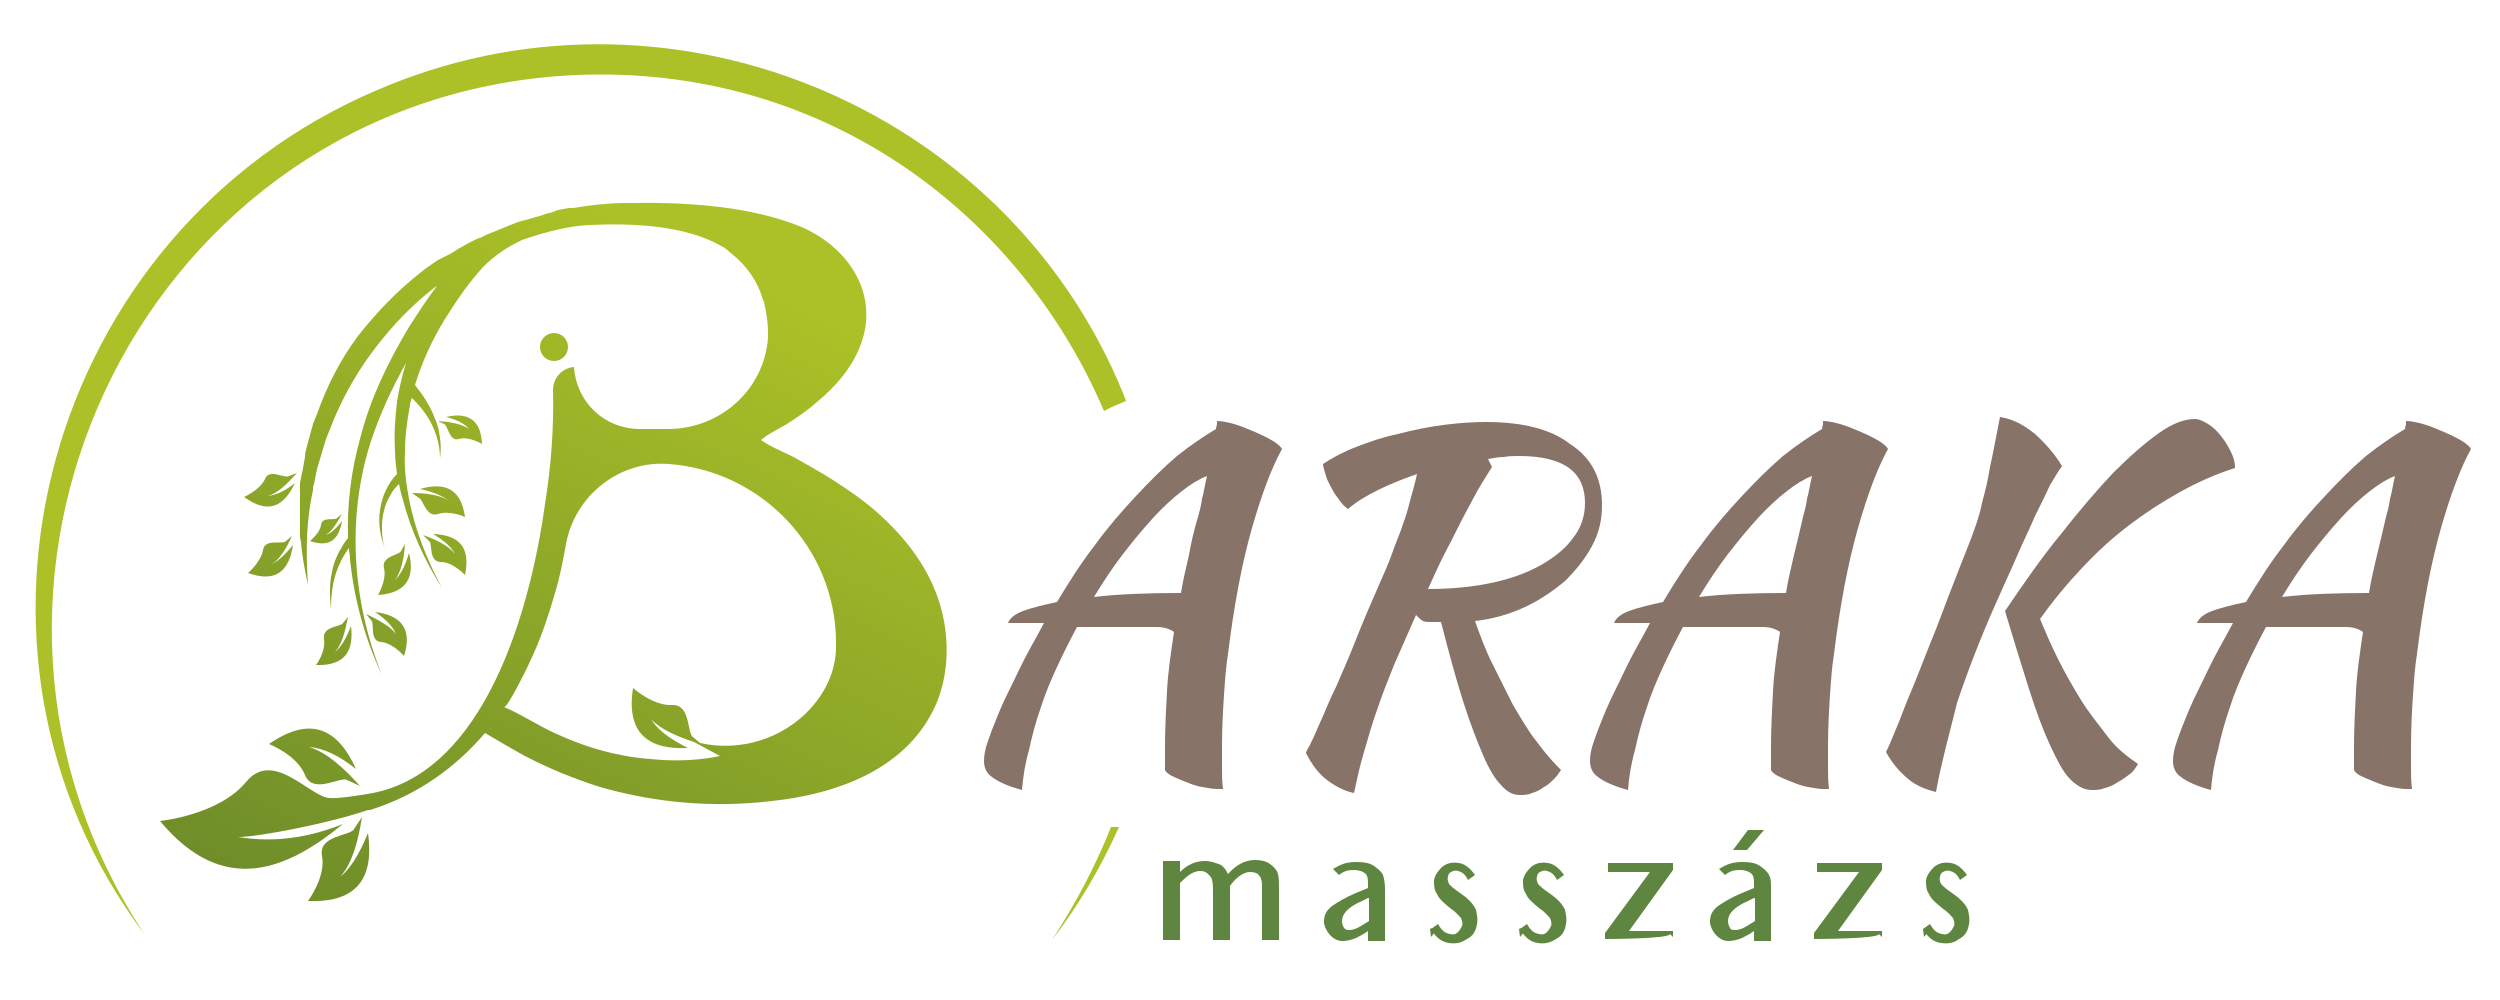 <?xml version="1.0" encoding="UTF-8"?> <svg xmlns="http://www.w3.org/2000/svg" xmlns:xlink="http://www.w3.org/1999/xlink" version="1.1" id="Réteg_1" x="0px" y="0px" viewBox="0 0 250 100" style="enable-background:new 0 0 250 100;" xml:space="preserve"> <style type="text/css"> .st0{fill:#877368;} .st1{fill:#5E8640;} .st2{fill:url(#SVGID_1_);} .st3{fill:url(#SVGID_00000006683821992576350960000003631851096020944318_);} .st4{fill:url(#SVGID_00000017518503661125198020000010561164632560204211_);} .st5{fill:url(#SVGID_00000132088151592863256880000015537098795526175142_);} .st6{fill:url(#SVGID_00000031181577178955818300000002757047812259352214_);} .st7{fill:url(#SVGID_00000155860475913406199700000002882019263962665912_);} .st8{fill:url(#SVGID_00000090983780270036538020000007870995917215495608_);} .st9{fill:url(#SVGID_00000073696422583297932120000014153148271174577029_);} .st10{fill:url(#SVGID_00000063617728050889290840000010578732680604902282_);} .st11{fill:url(#SVGID_00000033331679498512773580000001007533337131057845_);} .st12{fill:url(#SVGID_00000115505847683414281200000000145754774250630282_);} .st13{fill:url(#SVGID_00000170264128404492208200000003081460961333436849_);} .st14{fill:url(#SVGID_00000128470477754251538090000007556734103547224982_);} .st15{fill:#ABC127;} </style> <g> <g> <path class="st0" d="M102.2,79c-1.5-0.4-2.5-0.9-3-1.3c-0.6-0.4-0.8-1-0.8-1.6c0-0.5,0.1-1.2,0.4-2c0.3-0.9,0.7-1.9,1.2-3.1 c0.5-1.2,1.2-2.5,1.9-4c0.7-1.5,1.6-3,2.5-4.7c-0.8,0-1.5,0-2.1,0c-0.6,0-1.1,0-1.5,0c0.2-0.5,0.7-0.9,1.5-1.2s2-0.6,3.4-0.9 c1.2-2,2.4-3.9,3.8-5.7c1.3-1.8,2.7-3.4,4.1-4.9c1.4-1.5,2.7-2.8,4.1-4c1.4-1.1,2.7-2,3.9-2.7c0-0.2,0.1-0.4,0.1-0.5 c0-0.2,0-0.3,0-0.3c0.4,0,1,0.1,1.7,0.3c0.7,0.2,1.4,0.5,2.1,0.8s1.3,0.6,1.8,0.9c0.5,0.3,0.8,0.6,0.9,0.8c-1,1.8-2,4.4-3,7.9 c-1,3.5-1.8,7.7-2.4,12.6c-0.2,1.2-0.3,2.6-0.4,4.1c-0.1,1.5-0.2,3.3-0.2,5.2c0,0.7,0,1.3,0,2c0,0.7,0,1.4,0.1,2.2 c-0.1,0-0.1,0-0.2,0c-0.1,0-0.2,0-0.4,0c-0.4,0-0.9-0.1-1.5-0.2c-0.6-0.1-1.1-0.3-1.6-0.5c-0.5-0.2-1-0.4-1.4-0.6 c-0.4-0.2-0.6-0.4-0.7-0.6c0-0.4,0-0.8,0-1.1c0-0.4,0-0.8,0-1.2c0-1.8,0.1-3.7,0.2-5.6c0.1-1.9,0.4-3.9,0.7-5.9 c-0.4-0.3-1-0.5-1.7-0.5c-0.7,0-1.5,0-2.3,0c-0.9,0-1.8,0-2.8,0c-1,0-1.9,0-2.9,0c-0.7,1.3-1.4,2.7-2,4c-0.6,1.3-1.2,2.7-1.6,4 c-0.5,1.4-0.9,2.9-1.2,4.3C102.5,76.4,102.3,77.7,102.2,79z M119.8,51.7c0.1-0.4,0.3-1,0.4-1.8c0.2-0.7,0.3-1.5,0.5-2.3 c-0.8,0.3-1.6,0.8-2.5,1.5c-0.9,0.7-1.9,1.6-2.9,2.7c-1,1.1-2,2.3-3,3.6c-1,1.3-2,2.8-2.9,4.3c2.5-0.3,5.4-0.4,8.7-0.4 c0.2-1.3,0.5-2.5,0.8-3.8C119.1,54.3,119.4,53,119.8,51.7z"></path> <path class="st0" d="M160.2,50.5c0,1.5-0.3,2.8-1,4.1c-0.7,1.3-1.6,2.4-2.7,3.5c-1.2,1-2.5,1.9-4,2.6c-1.5,0.7-3.2,1.2-5,1.4 c0.5,1.4,1,2.8,1.7,4.2c0.7,1.4,1.4,2.8,2.1,4.2c0.8,1.3,1.5,2.6,2.4,3.7c0.8,1.1,1.6,2,2.4,2.8c-0.2,0.3-0.4,0.6-0.7,0.9 c-0.3,0.3-0.6,0.6-1,0.8c-0.4,0.3-0.8,0.5-1.2,0.6c-0.4,0.2-0.8,0.2-1.2,0.2c-0.7,0-1.3-0.3-1.9-1c-0.6-0.6-1.2-1.6-1.8-3 c-0.6-1.4-1.3-3.2-2-5.4c-0.7-2.2-1.4-4.8-2.2-7.9c-0.3,0-0.7,0-1,0c-0.3,0-0.6,0-0.8-0.1c-0.2-0.1-0.4-0.3-0.7-0.6 c-0.8,1.8-1.5,3.4-2.2,5c-0.6,1.5-1.2,3-1.7,4.5c-0.5,1.4-0.9,2.8-1.3,4.2c-0.4,1.3-0.7,2.7-1,4.1c-1-0.2-1.9-0.7-2.7-1.3 c-0.8-0.6-1.5-1.5-2.1-2.7c0.1-0.3,0.2-0.5,0.4-0.8c0.1-0.3,0.3-0.6,0.5-1.1c0.2-0.5,0.5-1.1,0.8-1.8c0.3-0.7,0.7-1.7,1.3-2.9 c0.5-1.2,1.2-2.7,1.9-4.5c0.7-1.8,1.6-3.9,2.7-6.4c0.5-1.1,0.9-2.1,1.2-3c0.3-0.8,0.7-1.7,0.9-2.4c0.3-0.8,0.5-1.5,0.7-2.3 c0.2-0.8,0.5-1.7,0.7-2.7c-1.4,0.5-2.7,1-3.9,1.6c-1.2,0.6-2.2,1.2-3,1.9c-0.3-0.2-0.6-0.5-0.8-0.8c-0.3-0.4-0.6-0.8-0.8-1.2 c-0.2-0.4-0.5-0.9-0.6-1.3s-0.3-0.9-0.3-1.2c0.9-0.6,2-1.2,3.3-1.7c1.3-0.5,2.7-1,4.2-1.3c1.5-0.4,3-0.7,4.5-0.9 c1.5-0.2,3-0.3,4.3-0.3c3.6,0,6.5,0.7,8.4,2.2C159.2,45.8,160.2,47.9,160.2,50.5z M149.2,46.7c-0.2,0.3-0.5,0.8-1,1.6 c-0.5,0.8-1,1.8-1.6,2.9c-0.6,1.1-1.2,2.4-1.9,3.7c-0.7,1.3-1.3,2.7-1.9,4c2.3,0,4.4-0.2,6.3-0.6c1.9-0.4,3.6-1,5-1.8 c1.4-0.8,2.5-1.7,3.2-2.7c0.8-1,1.2-2.2,1.2-3.5c0-1.5-0.5-2.7-1.6-3.5c-1.1-0.8-2.8-1.2-5-1.2c-0.5,0-1,0-1.5,0.1 c-0.5,0-1.1,0.1-1.6,0.2L149.2,46.7z"></path> <path class="st0" d="M162.8,79c-1.5-0.4-2.5-0.9-3-1.3c-0.6-0.4-0.8-1-0.8-1.6c0-0.5,0.1-1.2,0.4-2c0.3-0.9,0.7-1.9,1.2-3.1 c0.5-1.2,1.2-2.5,1.9-4c0.7-1.5,1.6-3,2.5-4.7c-0.8,0-1.5,0-2.1,0c-0.6,0-1.1,0-1.5,0c0.2-0.5,0.7-0.9,1.5-1.2 c0.8-0.3,2-0.6,3.4-0.9c1.2-2,2.4-3.9,3.8-5.7c1.3-1.8,2.7-3.4,4.1-4.9c1.4-1.5,2.7-2.8,4.1-4c1.4-1.1,2.7-2,3.9-2.7 c0-0.2,0.1-0.4,0.1-0.5c0-0.2,0-0.3,0-0.3c0.4,0,1,0.1,1.7,0.3c0.7,0.2,1.4,0.5,2.1,0.8s1.3,0.6,1.8,0.9c0.5,0.3,0.8,0.6,0.9,0.8 c-1,1.8-2,4.4-3,7.9c-1,3.5-1.8,7.7-2.4,12.6c-0.2,1.2-0.3,2.6-0.4,4.1c-0.1,1.5-0.2,3.3-0.2,5.2c0,0.7,0,1.3,0,2 c0,0.7,0,1.4,0.1,2.2c-0.1,0-0.1,0-0.2,0c-0.1,0-0.2,0-0.4,0c-0.4,0-0.9-0.1-1.5-0.2c-0.6-0.1-1.1-0.3-1.6-0.5 c-0.5-0.2-1-0.4-1.4-0.6c-0.4-0.2-0.6-0.4-0.7-0.6c0-0.4,0-0.8,0-1.1c0-0.4,0-0.8,0-1.2c0-1.8,0.1-3.7,0.2-5.6s0.4-3.9,0.7-5.9 c-0.4-0.3-1-0.5-1.7-0.5c-0.7,0-1.5,0-2.3,0s-1.8,0-2.8,0c-1,0-1.9,0-2.9,0c-0.7,1.3-1.4,2.7-2,4c-0.6,1.3-1.2,2.7-1.6,4 c-0.5,1.4-0.9,2.9-1.2,4.3C163.1,76.4,162.9,77.7,162.8,79z M180.3,51.7c0.1-0.4,0.3-1,0.4-1.8c0.2-0.7,0.3-1.5,0.5-2.3 c-0.8,0.3-1.6,0.8-2.5,1.5c-0.9,0.7-1.9,1.6-2.9,2.7c-1,1.1-2,2.3-3,3.6c-1,1.3-2,2.8-2.9,4.3c2.5-0.3,5.4-0.4,8.7-0.4 c0.2-1.3,0.5-2.5,0.8-3.8C179.7,54.3,180,53,180.3,51.7z"></path> <path class="st0" d="M193.6,79.2c-1.2-0.3-2.1-0.7-2.9-1.4c-0.8-0.7-1.5-1.5-2.1-2.6c0.3-0.6,0.6-1.3,1-2.3 c0.4-0.9,0.8-2.1,1.4-3.5s1.2-3,2-5c0.8-1.9,1.6-4.2,2.6-6.7c0.6-1.6,1.2-3,1.6-4.1c0.4-1.1,0.8-2.2,1-3.3 c0.3-1.1,0.6-2.3,0.8-3.6c0.3-1.3,0.6-3,1-5c1.3,0.2,2.4,0.8,3.5,1.7c1,0.9,1.9,1.9,2.7,3.2c-0.3,0.4-0.7,1.1-1.2,1.9 c-0.4,0.9-0.9,1.9-1.5,3.1c-0.5,1.2-1.2,2.6-1.8,4s-1.4,3.1-2.1,4.7c-1.6,3.6-2.9,7-3.9,10C194.9,73.5,194.1,76.4,193.6,79.2z M200.5,61.1c1.9-2.8,3.7-5.4,5.6-7.7c1.8-2.3,3.6-4.4,5.2-6.1c1.7-1.7,3.2-3,4.6-4s2.6-1.4,3.6-1.4c0.4,0,0.8,0.2,1.3,0.5 c0.5,0.3,0.9,0.7,1.3,1.2c0.4,0.5,0.7,1,1,1.6c0.3,0.6,0.4,1.1,0.4,1.6c-1.9,0.6-3.7,1.4-5.5,2.4c-1.8,1-3.5,2.1-5.2,3.4 c-1.7,1.3-3.2,2.7-4.7,4.3c-1.5,1.6-2.9,3.3-4.1,5c0.5,1.2,1.1,2.6,1.8,4c0.7,1.4,1.5,2.8,2.3,4.1c0.8,1.3,1.8,2.5,2.7,3.7 s2,2,3,2.7c-0.2,0.3-0.4,0.7-0.8,1c-0.4,0.3-0.8,0.6-1.2,0.8c-0.4,0.3-0.9,0.5-1.3,0.6c-0.5,0.2-0.9,0.2-1.3,0.2 c-0.8,0-1.5-0.4-2.2-1.1c-0.7-0.7-1.3-1.9-2-3.4c-0.7-1.5-1.4-3.4-2.1-5.6C202.2,66.7,201.4,64.1,200.5,61.1z"></path> <path class="st0" d="M221.1,79c-1.5-0.4-2.5-0.9-3-1.3c-0.6-0.4-0.8-1-0.8-1.6c0-0.5,0.1-1.2,0.4-2c0.3-0.9,0.7-1.9,1.2-3.1 c0.5-1.2,1.2-2.5,1.9-4c0.7-1.5,1.6-3,2.5-4.7c-0.8,0-1.5,0-2.1,0c-0.6,0-1.1,0-1.5,0c0.2-0.5,0.7-0.9,1.5-1.2s2-0.6,3.4-0.9 c1.2-2,2.4-3.9,3.8-5.7c1.3-1.8,2.7-3.4,4.1-4.9c1.4-1.5,2.7-2.8,4.1-4c1.4-1.1,2.7-2,3.9-2.7c0-0.2,0.1-0.4,0.1-0.5 c0-0.2,0-0.3,0-0.3c0.4,0,1,0.1,1.7,0.3c0.7,0.2,1.4,0.5,2.1,0.8s1.3,0.6,1.8,0.9c0.5,0.3,0.8,0.6,0.9,0.8c-1,1.8-2,4.4-3,7.9 c-1,3.5-1.8,7.7-2.4,12.6c-0.2,1.2-0.3,2.6-0.4,4.1c-0.1,1.5-0.2,3.3-0.2,5.2c0,0.7,0,1.3,0,2c0,0.7,0,1.4,0.1,2.2 c-0.1,0-0.1,0-0.2,0c-0.1,0-0.2,0-0.4,0c-0.4,0-0.9-0.1-1.5-0.2c-0.6-0.1-1.1-0.3-1.6-0.5c-0.5-0.2-1-0.4-1.4-0.6 c-0.4-0.2-0.6-0.4-0.7-0.6c0-0.4,0-0.8,0-1.1c0-0.4,0-0.8,0-1.2c0-1.8,0.1-3.7,0.2-5.6s0.4-3.9,0.7-5.9c-0.4-0.3-1-0.5-1.7-0.5 c-0.7,0-1.5,0-2.3,0c-0.9,0-1.8,0-2.8,0c-1,0-1.9,0-2.9,0c-0.7,1.3-1.4,2.7-2,4c-0.6,1.3-1.2,2.7-1.6,4c-0.5,1.4-0.9,2.9-1.2,4.3 C221.4,76.4,221.2,77.7,221.1,79z M238.6,51.7c0.1-0.4,0.3-1,0.4-1.8c0.2-0.7,0.3-1.5,0.5-2.3c-0.8,0.3-1.6,0.8-2.5,1.5 c-0.9,0.7-1.9,1.6-2.9,2.7c-1,1.1-2,2.3-3,3.6c-1,1.3-2,2.8-2.9,4.3c2.5-0.3,5.4-0.4,8.7-0.4c0.2-1.3,0.5-2.5,0.8-3.8 C238,54.3,238.3,53,238.6,51.7z"></path> </g> </g> <g> <path class="st1" d="M126.2,94v-2.7v-2.4c0-0.5,0-0.8-0.1-1c0-0.2-0.2-0.3-0.3-0.5c-0.2-0.1-0.4-0.2-0.8-0.2c-0.8,0-1.6,0.8-2,1.4 v2.7V94h-1.7v-2.7v-2c0-0.6,0-1-0.1-1.3c0-0.2-0.2-0.4-0.4-0.6c-0.2-0.2-0.4-0.3-0.8-0.3c-0.8,0-1.5,0.7-2,1.2v2.9V94h-1.7v-2.7 v-2.1v-3.1h1.7v1.1c0.7-0.7,1.5-1.1,2.5-1.1c0.6,0,1.1,0.2,1.6,0.4c0.3,0.2,0.5,0.5,0.7,0.9c0.7-0.8,1.6-1.4,2.7-1.4 c0.6,0,1.1,0.1,1.5,0.4c0.4,0.3,0.7,0.6,0.8,1c0.1,0.4,0.1,0.9,0.1,1.6v2.1V94H126.2z"></path> <path class="st1" d="M136.8,93.6v-0.5c-0.4,0.3-0.8,0.5-1.2,0.7c-0.5,0.2-0.9,0.3-1.4,0.3c-1,0-1.8-1.2-1.8-1.9 c0-0.7,0.2-1.1,0.8-1.6c0.6-0.4,1.4-0.9,2.4-1.3l1.2-0.5v-0.2c0-0.5,0-0.8-0.1-1c0-0.1-0.2-0.3-0.4-0.4c-0.2-0.1-0.5-0.2-0.9-0.2 c-0.6,0-1,0.1-1.5,0.5l-0.6-0.6c0.8-0.5,1.4-0.7,2.3-0.7c0.8,0,1.4,0.1,1.8,0.4c0.4,0.3,0.7,0.5,0.9,0.9c0.1,0.3,0.2,0.8,0.2,1.4 v2.8v2.4c0,0-0.3,0-1.7,0V93.6z M136.8,89.8l-0.6,0.3c-1.4,0.6-2,1.3-2,2c0,0.3,0.1,0.5,0.2,0.7c0.2,0.2,0.3,0.2,0.6,0.2 c0.6,0,1.4-0.6,1.9-0.9V89.8z"></path> <path class="st1" d="M143,92.9l0.2-0.1l0.3,0.4c0,0,0,0-0.4,0.5L143,92.9z M144.9,94.3c-0.7-0.1-1.3-0.5-1.8-1.4l0.7-0.5 c0.4,0.7,0.7,0.9,1.2,1c0.4,0.1,0.6,0,0.8-0.2c0.2-0.2,0.3-0.4,0.4-0.6c0.1-0.3,0-0.5-0.1-0.8c-0.2-0.2-0.5-0.6-1.1-1 c-0.6-0.5-1.1-0.9-1.3-1.4c-0.3-0.4-0.3-0.9-0.3-1.4c0.1-0.5,0.4-0.9,0.8-1.3c0.5-0.4,1-0.5,1.7-0.4c0.6,0.1,1.1,0.5,1.6,1.2 l-0.7,0.5c-0.3-0.6-0.6-0.8-1-0.9c-0.3-0.1-0.5,0-0.7,0.1c-0.2,0.1-0.3,0.3-0.3,0.5c-0.1,0.2,0,0.4,0.1,0.7 c0.2,0.2,0.5,0.5,1.1,0.9c0.9,0.6,1.4,1.2,1.6,1.7c0.1,0.5,0.2,0.9,0.1,1.4c-0.1,0.7-0.4,1.2-1,1.5 C146.1,94.3,145.6,94.4,144.9,94.3z"></path> <path class="st1" d="M151.9,92.9l0.2-0.1l0.3,0.4c0,0,0,0-0.4,0.5L151.9,92.9z M153.8,94.3c-0.7-0.1-1.3-0.5-1.8-1.4l0.7-0.5 c0.4,0.7,0.7,0.9,1.2,1c0.4,0.1,0.6,0,0.8-0.2c0.2-0.2,0.3-0.4,0.4-0.6c0.1-0.3,0-0.5-0.1-0.8c-0.2-0.2-0.5-0.6-1.1-1 c-0.6-0.5-1.1-0.9-1.3-1.4c-0.3-0.4-0.3-0.9-0.3-1.4c0.1-0.5,0.4-0.9,0.8-1.3c0.5-0.4,1-0.5,1.7-0.4c0.6,0.1,1.1,0.5,1.6,1.2 l-0.7,0.5c-0.3-0.6-0.6-0.8-1-0.9c-0.3-0.1-0.5,0-0.7,0.1c-0.2,0.1-0.3,0.3-0.3,0.5c-0.1,0.2,0,0.4,0.1,0.7 c0.2,0.2,0.5,0.5,1.1,0.9c0.9,0.6,1.4,1.2,1.6,1.7c0.1,0.5,0.2,0.9,0.1,1.4c-0.1,0.7-0.4,1.2-1,1.5C155,94.3,154.4,94.4,153.8,94.3 z"></path> <path class="st1" d="M162.9,93.1h4.4v0.6l-0.3-0.3c0,0.5-6.5,0.5-6.5,0.5v-0.6l4.5-6.1h-4.2v-0.9h6.5V87L162.9,93.1z"></path> <path class="st1" d="M175.4,93.6v-0.5c-0.4,0.3-0.8,0.5-1.2,0.7c-0.5,0.2-0.9,0.3-1.4,0.3c-1,0-1.8-1.2-1.8-1.9 c0-0.7,0.2-1.1,0.8-1.6c0.6-0.4,1.4-0.9,2.4-1.3l1.2-0.5v-0.2c0-0.5,0-0.8-0.1-1c0-0.1-0.2-0.3-0.4-0.4c-0.2-0.1-0.5-0.2-0.9-0.2 c-0.6,0-1,0.1-1.5,0.5l-0.6-0.6c0.8-0.5,1.4-0.7,2.3-0.7c0.8,0,1.4,0.1,1.8,0.4c0.4,0.3,0.7,0.5,0.9,0.9c0.2,0.3,0.2,0.8,0.2,1.4 v2.8v2.4c0,0-0.3,0-1.7,0V93.6z M175.4,89.8l-0.6,0.3c-1.4,0.6-2,1.3-2,2c0,0.3,0.1,0.5,0.2,0.7c0.1,0.2,0.3,0.2,0.6,0.2 c0.6,0,1.4-0.6,1.9-0.9V89.8z M174.7,85h-1.4l1.5-2h1.6L174.7,85z"></path> <path class="st1" d="M183.8,93.1h4.4v0.6l-0.3-0.3c0,0.5-6.5,0.5-6.5,0.5v-0.6l4.5-6.1h-4.2v-0.9h6.5V87L183.8,93.1z"></path> <path class="st1" d="M192.3,92.9l0.2-0.1l0.3,0.4c0,0,0,0-0.4,0.5L192.3,92.9z M194.1,94.3c-0.7-0.1-1.3-0.5-1.8-1.4l0.7-0.5 c0.4,0.7,0.7,0.9,1.2,1c0.4,0.1,0.6,0,0.8-0.2c0.2-0.2,0.3-0.4,0.4-0.6c0.1-0.3,0-0.5-0.1-0.8c-0.2-0.2-0.5-0.6-1.1-1 c-0.6-0.5-1.1-0.9-1.3-1.4c-0.3-0.4-0.3-0.9-0.3-1.4c0.1-0.5,0.4-0.9,0.8-1.3c0.5-0.4,1-0.5,1.7-0.4c0.6,0.1,1.1,0.5,1.6,1.2 L196,88c-0.3-0.6-0.6-0.8-1-0.9c-0.3-0.1-0.5,0-0.7,0.1c-0.2,0.1-0.3,0.3-0.3,0.5c-0.1,0.2,0,0.4,0.1,0.7c0.2,0.2,0.5,0.5,1.1,0.9 c0.9,0.6,1.4,1.2,1.6,1.7c0.1,0.5,0.2,0.9,0.1,1.4c-0.1,0.7-0.4,1.2-1,1.5C195.4,94.3,194.8,94.4,194.1,94.3z"></path> </g> <g> <linearGradient id="SVGID_1_" gradientUnits="userSpaceOnUse" x1="75.68" y1="28.473" x2="8.536" y2="169.123"> <stop offset="0" style="stop-color:#ABC127"></stop> <stop offset="1" style="stop-color:#2F572C"></stop> </linearGradient> <path class="st2" d="M94.4,62.1c-0.8-4.3-3.3-7.8-6.4-10.6c-1.4-1.3-3-2.4-4.7-3.5c-1.1-0.7-2.2-1.3-3.4-2c-1.2-0.7-2.7-1.2-3.8-2 c0.8-0.7,2-1.2,2.9-1.8c0.9-0.6,1.8-1.2,2.7-2c1.8-1.5,3.3-3.2,4.2-5.3c2.4-5.6-1.4-10.8-6.8-12.6c-4.2-1.5-9.5-2.1-15.8-2 c-0.1,0-2.5-0.1-6,0.5c-0.1,0-0.2,0-0.4,0l-1.1,0.2L55,21.3c-0.2,0-0.5,0.1-0.7,0.2c-0.4,0.1-1,0.3-1.4,0.4 c-0.4,0.1-0.7,0.2-1.1,0.3l-0.5,0.2c-0.2,0.1-0.4,0.1-0.5,0.2l-1,0.4c-0.4,0.2-0.8,0.3-1.2,0.5c0,0,0,0,0,0 c-0.2,0.1-0.4,0.2-0.6,0.3c0,0,0,0-0.1,0c-0.7,0.3-1.4,0.7-2.1,1.1c-0.3,0.2-0.6,0.4-1,0.6L43.8,26c-0.6,0.4-1.2,0.8-1.8,1.3 c-2.3,1.8-4.4,4-6.2,6.3c-1.8,2.4-3.1,5-4.1,7.8l-0.2,0.5l-0.2,0.5L31,43.5c-0.1,0.4-0.2,0.7-0.3,1.1c-0.1,0.4-0.2,0.7-0.2,1.1 l-0.2,1.1c0,0.2-0.1,0.4-0.1,0.5l-0.1,0.5l-0.1,0.5l0,0.3l0,0.3L30,50c0,0.4,0,0.7,0,1.1l0,0.5c0,0.2,0,0.4,0,0.5l0,1.1 c0,0.2,0,0.4,0,0.5l0.1,0.5c0.1,1.4,0.4,2.9,0.7,4.3c-0.2-2.9-0.2-5.7,0.3-8.5l0.2-1l0-0.3l0.1-0.3l0.1-0.5l0.1-0.5 c0-0.2,0.1-0.3,0.1-0.5l0.3-1c0.1-0.3,0.2-0.7,0.3-1c0.1-0.3,0.2-0.7,0.3-1l0.4-1l0.2-0.5l0.2-0.5c1.1-2.6,2.5-5,4.2-7.2 c1.7-2.2,3.6-4.2,5.8-5.9c0.1-0.1,0.2-0.1,0.3-0.2c-1,1.3-1.9,2.7-2.8,4.1c-2.1,3.5-3.9,7.2-4.9,11.2c-0.9,3.2-1.3,6.6-1.2,9.9 c0,0,0,0,0,0c-0.4,0.5-0.7,1-1,1.6c-0.3,0.6-0.5,1.2-0.6,1.8c-0.3,1.3-0.2,2.6-0.1,3.8c0-1.3,0.1-2.5,0.5-3.7 c0.3-0.9,0.7-1.7,1.3-2.5c0,0.4,0.1,0.7,0.1,1.1c0.4,4,1.5,8,3.2,11.6c-1.5-3.7-2.4-7.7-2.6-11.7c-0.2-4,0.3-8,1.5-11.7 c0.9-2.7,2.1-5.3,3.5-7.8c-0.4,1.3-0.7,2.6-0.9,3.9c-0.2,1.6-0.3,3.3-0.2,4.9c0,0.8,0.1,1.5,0.2,2.3c0,0,0,0,0,0 c-0.5,0.5-0.8,1-1.1,1.6c-0.3,0.6-0.5,1.3-0.6,2c-0.1,0.7-0.1,1.4,0,2c0.1,0.7,0.3,1.3,0.5,1.9c-0.2-0.6-0.3-1.3-0.3-1.9 c0-0.7,0-1.3,0.2-1.9c0.1-0.6,0.4-1.2,0.7-1.7c0.2-0.4,0.5-0.7,0.8-1c0.1,0.5,0.2,1,0.4,1.6c0.8,3.1,2.2,6.1,3.9,8.8 c-1.5-2.8-2.7-5.8-3.3-8.9c-0.3-1.6-0.5-3.1-0.4-4.7c0-1.6,0.2-3.1,0.5-4.7c0-0.2,0.1-0.5,0.2-0.7c0.7,0.7,1.3,1.4,1.8,2.3 c0.6,1.1,1,2.4,1,3.7c0.1-0.6,0.1-1.3,0-2c-0.1-0.7-0.2-1.3-0.5-1.9c-0.4-1.2-1.2-2.4-2-3.4c0,0,0,0,0,0c0.7-2.3,1.7-4.5,3-6.6 c1-1.6,2-3.1,3.2-4.5c1.2-1.5,2.8-2.6,4.5-3.4c2.3-0.8,4.6-1.4,6.7-1.5c4.3-0.2,9.7,0,13.4,2.2c0.1,0,0.4,0.3,0.9,0.7 c1.5,1.2,2.6,2.8,3.1,4.6l0.1,0.2c0.2,0.9,0.4,1.9,0.4,3.1c0,0.2,0,0.3,0,0.5c-0.4,5.2-4.8,9.1-10,9.1H64c-3.5,0-6.3-2.6-6.6-6.1 l0-0.1c-1.2,0.1-2.1,1.1-2.1,2.3c0.1,3.8-0.2,7.7-0.8,11.4C53,61.3,48.4,77.1,37.3,79.3c-1.1,0.2-3.6,0.6-4.4,0.5 c-2-0.2-5.6-4.9-8.3-1.6c-2.7,3.3-8.6,3.9-8.6,3.9c6.4,7.7,12.8,4.8,18.3,0.3c-4.5,1.8-8,1.7-10.5,1.3c2.1,0,9.2-1.4,13-2.7 c0.1,0,0.2,0,0.2,0c4.8-1.5,8.6-4.3,11.5-7.7c0,0,3.9,2.3,4.2,2.4c2.3,1.2,4.8,2.2,7.3,3c5.6,1.6,11.4,2.1,17.2,1.4 c6.5-0.7,13.7-3.2,16.5-9.9C94.7,67.7,94.9,64.9,94.4,62.1z M81.1,70.8c-2.8,3.1-7.1,4.4-11.1,3.5l-0.7-0.6 c-0.6-0.3-0.2-3.3-2.1-3.2c-1.9,0.1-3.9-1.7-3.9-1.7c-0.7,4.5,1.5,6.2,5.5,6c-2-1-3.1-1.9-3.7-2.9c0.9,1,2.5,1.7,4.3,2.3l2.6,1.4 c-1.9,0.4-3.8,0.5-5.7,0.4c-1.4-0.1-2.8-0.2-4.2-0.5c-2.1-0.4-4.2-1.1-6.2-2c-1.9-0.8-3.6-2-5.5-2.8c0.4,0.1,2.7-4.7,2.9-5.2 c0.9-2,1.6-4.1,2.2-6.2c0.5-1.6,0.8-3.3,1.1-4.9c0.9-4.9,5.4-8.4,10.3-8c9.3,0.7,16.6,8.4,16.7,17.7c0,0,0,0.1,0,0.1 C83.7,66.8,82.7,69,81.1,70.8z"></path> <linearGradient id="SVGID_00000097482863485800087260000002630688823772583331_" gradientUnits="userSpaceOnUse" x1="61.603" y1="21.752" x2="-5.542" y2="162.403"> <stop offset="0" style="stop-color:#ABC127"></stop> <stop offset="1" style="stop-color:#2F572C"></stop> </linearGradient> <circle style="fill:url(#SVGID_00000097482863485800087260000002630688823772583331_);" cx="55.4" cy="34.7" r="1.4"></circle> <linearGradient id="SVGID_00000100362310120243067490000003034333478594414485_" gradientUnits="userSpaceOnUse" x1="57.426" y1="19.758" x2="-9.719" y2="160.409"> <stop offset="0" style="stop-color:#ABC127"></stop> <stop offset="1" style="stop-color:#2F572C"></stop> </linearGradient> <path style="fill:url(#SVGID_00000100362310120243067490000003034333478594414485_);" d="M40.9,55.3c-0.4,1.4-0.9,2.2-1.4,2.7 c0.6-0.8,0.9-2.1,1-3.6l-0.4,0.7c-0.1,0.4-2,0.5-1.7,1.7c0.3,1.2-0.6,2.7-0.6,2.7C40.7,59.3,41.5,57.7,40.9,55.3z"></path> <linearGradient id="SVGID_00000054246013266252720790000018342350724389486741_" gradientUnits="userSpaceOnUse" x1="55.426" y1="18.803" x2="-11.719" y2="159.454"> <stop offset="0" style="stop-color:#ABC127"></stop> <stop offset="1" style="stop-color:#2F572C"></stop> </linearGradient> <path style="fill:url(#SVGID_00000054246013266252720790000018342350724389486741_);" d="M34.3,62.3c-0.2,0.4-2.1,0.3-1.9,1.6 s-0.8,2.6-0.8,2.6c2.9,0.1,3.8-1.4,3.5-3.9c-0.5,1.3-1,2.1-1.6,2.6c0.7-0.8,1-2,1.3-3.5L34.3,62.3z"></path> <linearGradient id="SVGID_00000103246343351671402330000000655571151639085735_" gradientUnits="userSpaceOnUse" x1="46.897" y1="14.732" x2="-20.247" y2="155.383"> <stop offset="0" style="stop-color:#ABC127"></stop> <stop offset="1" style="stop-color:#2F572C"></stop> </linearGradient> <path style="fill:url(#SVGID_00000103246343351671402330000000655571151639085735_);" d="M29.2,53.6l-0.6,0.5 c-0.3,0.4-2.1-0.3-2.3,0.9c-0.2,1.2-1.5,2.3-1.5,2.3c2.8,1,4.1-0.2,4.5-2.8c-0.9,1.1-1.6,1.7-2.3,2C27.9,56.1,28.6,54.9,29.2,53.6z "></path> <linearGradient id="SVGID_00000092434270771369252700000004501089405167463086_" gradientUnits="userSpaceOnUse" x1="50.298" y1="16.355" x2="-16.847" y2="157.006"> <stop offset="0" style="stop-color:#ABC127"></stop> <stop offset="1" style="stop-color:#2F572C"></stop> </linearGradient> <path style="fill:url(#SVGID_00000092434270771369252700000004501089405167463086_);" d="M34.2,51.4l-0.5,0.4 c-0.2,0.3-1.5-0.2-1.6,0.7C32,53.3,31,54.1,31,54.1c2,0.7,2.9-0.2,3.2-2c-0.6,0.8-1.1,1.2-1.6,1.4C33.2,53.1,33.7,52.3,34.2,51.4z"></path> <linearGradient id="SVGID_00000163070405236722672480000013077204723487763601_" gradientUnits="userSpaceOnUse" x1="43.994" y1="13.346" x2="-23.15" y2="153.997"> <stop offset="0" style="stop-color:#ABC127"></stop> <stop offset="1" style="stop-color:#2F572C"></stop> </linearGradient> <path style="fill:url(#SVGID_00000163070405236722672480000013077204723487763601_);" d="M29.5,48.3c-1.1,0.9-2,1.2-2.7,1.3 c1-0.3,1.9-1.2,2.9-2.3l-0.8,0.3c-0.4,0.3-2-0.8-2.4,0.3c-0.5,1.1-2.1,1.8-2.1,1.8C26.9,51.5,28.4,50.6,29.5,48.3z"></path> <linearGradient id="SVGID_00000063607457996104661350000008495675913734678954_" gradientUnits="userSpaceOnUse" x1="60.712" y1="21.327" x2="-6.433" y2="161.978"> <stop offset="0" style="stop-color:#ABC127"></stop> <stop offset="1" style="stop-color:#2F572C"></stop> </linearGradient> <path style="fill:url(#SVGID_00000063607457996104661350000008495675913734678954_);" d="M44.1,56.2c1.2,0,2.4,1.3,2.4,1.3 c0.6-2.9-0.7-4-3.2-4.1c1.2,0.7,1.9,1.4,2.2,2c-0.6-0.8-1.8-1.4-3.2-1.9l0.6,0.6C43.3,54.3,42.8,56.2,44.1,56.2z"></path> <linearGradient id="SVGID_00000160875737789615444050000011467235348922465175_" gradientUnits="userSpaceOnUse" x1="59.076" y1="20.546" x2="-8.069" y2="161.197"> <stop offset="0" style="stop-color:#ABC127"></stop> <stop offset="1" style="stop-color:#2F572C"></stop> </linearGradient> <path style="fill:url(#SVGID_00000160875737789615444050000011467235348922465175_);" d="M36.6,61.4l0.5,0.6c0.4,0.3-0.2,2.1,1,2.2 c1.2,0.1,2.3,1.4,2.3,1.4c0.9-2.8-0.4-4.1-2.9-4.4c1.2,0.8,1.8,1.5,2.1,2.2C39.1,62.7,37.9,62,36.6,61.4z"></path> <linearGradient id="SVGID_00000077309162793437500540000011194775984563695018_" gradientUnits="userSpaceOnUse" x1="58.279" y1="20.165" x2="-8.866" y2="160.816"> <stop offset="0" style="stop-color:#ABC127"></stop> <stop offset="1" style="stop-color:#2F572C"></stop> </linearGradient> <path style="fill:url(#SVGID_00000077309162793437500540000011194775984563695018_);" d="M41.9,49.8c0.4,0.1,0.7,2,1.9,1.6 c1.2-0.4,2.7,0.3,2.7,0.3c-0.4-2.9-2.1-3.5-4.5-2.8c1.4,0.3,2.2,0.7,2.8,1.1c-0.9-0.5-2.2-0.7-3.6-0.7L41.9,49.8z"></path> <linearGradient id="SVGID_00000067207710684242922960000004984216648622761099_" gradientUnits="userSpaceOnUse" x1="57.25" y1="19.674" x2="-9.895" y2="160.325"> <stop offset="0" style="stop-color:#ABC127"></stop> <stop offset="1" style="stop-color:#2F572C"></stop> </linearGradient> <path style="fill:url(#SVGID_00000067207710684242922960000004984216648622761099_);" d="M44.4,42.4c0.4,0.1,0.5,1.8,1.5,1.5 c1-0.3,2.3,0.5,2.3,0.5c-0.1-2.5-1.5-3.2-3.6-2.7c1.2,0.3,1.9,0.7,2.3,1.2c-0.7-0.5-1.8-0.7-3.1-0.8L44.4,42.4z"></path> <linearGradient id="SVGID_00000072980722544785665680000010466043294278715068_" gradientUnits="userSpaceOnUse" x1="64.4" y1="23.088" x2="-2.744" y2="163.738"> <stop offset="0" style="stop-color:#ABC127"></stop> <stop offset="1" style="stop-color:#2F572C"></stop> </linearGradient> <path style="fill:url(#SVGID_00000072980722544785665680000010466043294278715068_);" d="M34,87.7c1.2-1.3,1.8-3.5,2.2-6l-0.8,1.2 c-0.3,0.7-3.6,0.6-3.2,2.7c0.4,2.1-1.4,4.5-1.4,4.5c5.1,0.2,6.6-2.5,6-6.8C35.9,85.5,35,86.9,34,87.7z"></path> <linearGradient id="SVGID_00000022522224534815106680000007664119124850624703_" gradientUnits="userSpaceOnUse" x1="58.371" y1="20.209" x2="-8.774" y2="160.86"> <stop offset="0" style="stop-color:#ABC127"></stop> <stop offset="1" style="stop-color:#2F572C"></stop> </linearGradient> <path style="fill:url(#SVGID_00000022522224534815106680000007664119124850624703_);" d="M30.5,77.5c0.8,2,3.6,0.1,4.2,0.5l1.3,0.6 c-1.7-1.9-3.4-3.4-5.1-3.9c1.3,0.1,2.8,0.7,4.7,2.2c-1.8-4-4.5-5.4-8.7-2.5C26.9,74.4,29.7,75.5,30.5,77.5z"></path> </g> <g> <path class="st15" d="M110.4,41.1c0.7-0.4,1.5-0.7,2.2-1c-0.1-0.3-0.2-0.5-0.3-0.8c-11.9-29-46-42.8-74.8-30.2 C4.7,23.2-7.1,64.8,14.5,93.5c-23-34.6-1.1-81.8,40.2-85.8C80.8,5.3,101.6,20.5,110.4,41.1z"></path> <path class="st15" d="M111.1,82.7c-1.5,3.8-3.5,7.6-5.9,11.3c2.7-3.5,4.9-7.3,6.7-11.3C111.6,82.7,111.3,82.7,111.1,82.7z"></path> </g> </svg> 